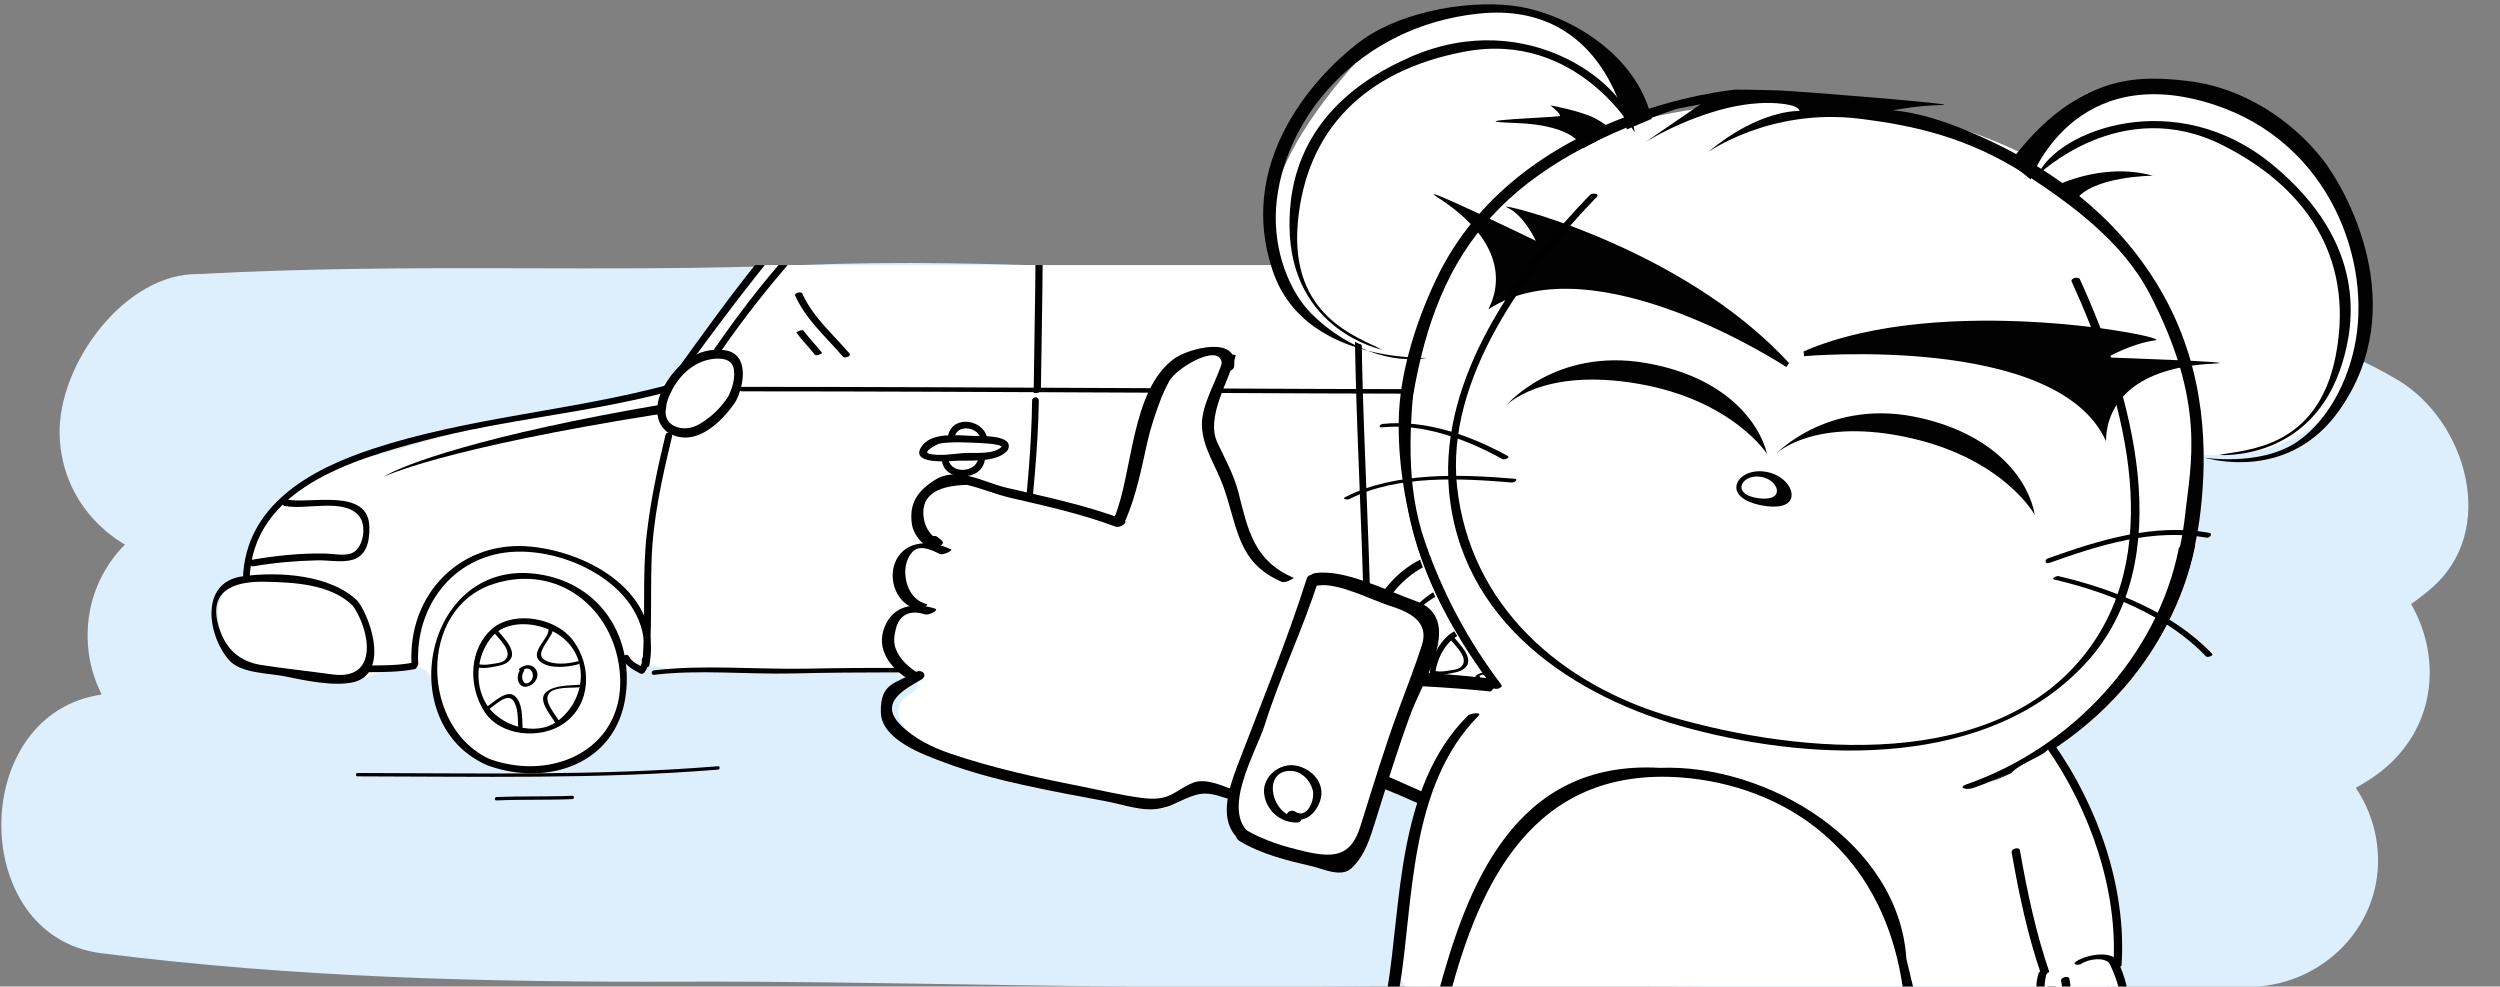 <svg xmlns="http://www.w3.org/2000/svg" xmlns:xlink="http://www.w3.org/1999/xlink" width="278.225" height="109.792" viewBox="0 4.74 278.225 109.792"><rect x="0" y="4.74" width="278.225" height="109.792" fill="#808080" stroke="none"/><path fill="none" d="M22.442 50.632c31.16 1.38 62.502-1.393 93.166-.553 33.26.952 66 1.883 99.17 4.914 12.958 1.095 33.8.458 45.424 8.258-5.423 4.964-20.438 3.26-27.21 3.478-26.035.406-51.528.316-77.046.747-43.74.664-87.593 3.923-130.882 6.166 34.347-.036 68.194-.618 102.493.384 28.585.745 56.653 1.467 84.673 3.23 14 1.14 30.687.317 43.485 5.05-9.106 5.84-28.25 3.43-39.203 3.984-28.654.814-57.31 1.623-86.484 2.41-37.506.94-78.015-.853-115.255 5.82 33.077 5.11 68.527 3.56 101.765 5.034 28.563 1.265 65.876.37 94.914 2.7 12.44 1.07 23.355 1.156 37.913 1.64"/><path fill="#DDEEFD" d="M21.956 67.608c20.784.4 41.53-.896 62.284-1.833 21.327-.962 42.643-.736 63.984-.458 21.402.277 42.8.89 64.163 2.278 7.413.482 14.85.5 22.262.988.978.068 1.955.146 2.933.237-1.56-.2-1.438-.185.37.045 1.902.24 3.785.59 5.664.97 1.805.363 3.57.875 5.325 1.424 1.658.582 1.678.585.058.008 1.158.5 2.242 1.14 3.32 1.786l-3.545-23.277c.406-.337 5.01-2.6 2.107-1.577-.743.234-1.497.428-2.26.587 1.952-.25 2.036-.265.253-.043-3.433.42-6.923.402-10.373.412-8.594.022-17.183.464-25.77.727-20.522.63-41.047 1.115-61.562 1.926-42.326 1.672-84.512 5.706-126.744 8.817-8.152.6-14.855 6.768-14.672 15.19.177 8.09 7.147 14.723 15.32 14.534 39.478-.917 78.897-1.988 118.387-1.79 19.68.098 39.358.304 59.027.927 8.713.275 17.414.628 26.128.832 9.2.216 14.313.25 23.246 3.132-1.39-9.03-2.784-18.057-4.175-27.086-.596.396-1.216.75-1.86 1.062 1.843-.805 1.96-.912.348-.317-1.585.536-3.247.843-4.886 1.145 3.546-.652-2.136.1-2.788.146-2.348.18-4.703.23-7.055.28-8.386.178-16.722.368-25.103.787-22.244 1.11-44.487 2.218-66.73 3.307-43.053 2.108-86.522 1.044-128.997 9.385-14.16 2.778-13.958 26.81.626 28.662 21.41 2.717 42.86 3.245 64.423 3.168 20.164-.07 40.723.634 60.882.584 18.867-.048 37.74-.277 56.606 0 19.092.282 37.73-.194 56.828 0 8.18.084 14.845-6.435 14.672-14.338-.182-8.3-7.147-14.452-15.32-14.534-18.55-.19-37.036-1.063-55.572-1.43-18.867-.373-37.737.075-56.604.168-19.445.093-38.886-.307-58.334-.193-19.932.12-41.362.134-60.233-2.262l.626 28.663c40.39-7.932 84.95-6.378 126.978-8.44 22.22-1.087 44.44-2.197 66.656-3.307 16.48-.822 35.876 1.84 50.536-7.194 11.578-7.136 7.885-23.198-4.175-27.087-16.308-5.26-34.554-4.007-51.5-4.65-20.3-.773-40.62-.99-60.935-1.11-40.814-.246-81.548.822-122.348 1.77l.65 29.724c43.557-3.207 87.058-7.32 130.716-8.97 21.13-.8 42.265-1.283 63.396-1.953 8.363-.265 16.72-.396 25.083-.613 9.785-.254 18.57-2.123 26.17-8.48 7.715-6.453 4.005-18.75-3.546-23.278-14.67-8.797-33.05-8.277-49.598-8.88-21.313-.774-42.558-2.147-63.895-2.5-21.977-.363-42.327-2.325-64.295-1.438-22.05.89-43.203-.288-66.998 1-8.18-.158-15.646 9.988-15.475 17.835.183 8.355 7.15 14.376 15.32 14.534l.004-.002z"/><defs><path id="a" d="M21.308 34.24h203.676v62.47H21.308z"/></defs><clipPath id="b"><use xlink:href="#a" overflow="visible"/></clipPath><g clip-path="url(#b)"><path fill="#FFF" d="M94.053 24.382c-2.63 3.206-6.095 5.93-8.813 9.195-2.82 3.39-6.188 6.504-8.295 10.305-2.276 4.107-4.55 4.395-7.96 5.26-4.82 1.22-9.806 2.144-14.736 3.025-4.63.827-9.596 2.674-14.177 3.705-3.23.722-6.188 2.058-8.442 4.498-.964 1.048-1.81 2.23-2.582 3.422-.918 1.416-.78 2.6-1.4 4.04-.54 1.253-1.736 1.496-2.53 2.517-1.047 1.34-.955 3.076-.625 4.648.728 3.458 5.083 3.786 8.082 4.542 2.926.737 5.743 1.26 8.8.33 1.413-.43 3.052-.938 4.51-.93 1.84.01 1.903.9 2.757 2.624 1.402 2.836 2.857 6.18 5.827 7.657 5.1 2.54 10.282 1.25 13.345-3.49 1.134-1.755 1.03-7.782 3.93-7.117 1.56.357 2.98.777 4.73.697 2.2-.1 4.417-.184 6.66-.188 9.676-.02 20.046 1.024 29.485.016 2.335-.25 5.367.502 7.813.372 3.05-.16 6.187.478 9.267.478 6.187 0 12.442.244 18.6-.386.573-.057 2.968-.277 3.135-.376-.154-.065.266-.643.4-.573 2.142.207 2.484-.603 3.12-3.06-.224-.006-.473-.04-.695-.06-.583-2.228 4.423-2.93 6.01-3.15 4.113-.568 9.188-1.466 12.708 1.446 2.26 1.87 1.957 4.227 5.313 4.746 2.353.362 5.605.57 7.938-.02 6.67-1.695 2.662-11.314 1.912-15.675-.478-2.77.015-5.343-.042-8.103-.16-8.046-3.91-14.33-7.147-21.348-1.93-4.186-5.114-8.182-9.468-9.986-1.557-.646-2.803-1.258-4.46-1.49-1.728-.243-3.442.255-5.156-.116-1.596-.345-2.825-.73-4.586-.74-3.94-.02-7.877.285-11.817.285-7.745 0-15.574-.652-23.304.192-4.382.48-8.834.587-13.255.98-5.675.5-9.163 2.072-14.846 1.828.895-.042-.49-.027-.377.938"/><path fill="none" d="M27.407 69.18c-.14-6.85 5.478-10.82 11.503-13.148 7.943-3.15 16.982-4.518 25.338-6.025 3.287-.685 6.848-1.096 10.134-2.055"/><path d="M27.78 69.18c.295-10.05 11.44-13.283 19.473-15.416C56.21 51.39 65.54 50.7 74.483 48.31c.463-.122.266-.846-.2-.72-10.826 2.89-22.087 3.588-32.785 7.094-7.006 2.298-14.226 6.31-14.464 14.495-.016.483.73.48.746 0z"/><path fill="none" d="M46.17 78.63c-.7-6.767 4.823-13.41 11.823-12.796 2.7.235 6.05.87 8.49 2.076 1.997.987 3.082 3.005 4.18 4.866.94 1.587 1.902 4.042 1.256 5.853"/><path d="M46.543 78.63c-.337-6.332 3.783-11.93 10.298-12.46 6.676-.54 16.16 4.38 14.718 12.358-.085.47.636.672.72.198 1.427-7.895-6.484-12.444-13.092-13.143-7.836-.826-13.807 5.21-13.39 13.044.026.48.773.485.747.003z"/><path fill="none" d="M152.077 78.93c-.7-6.77 4.824-13.41 11.825-12.798 2.697.236 6.05.87 8.484 2.074 2 .987 3.088 3.01 4.185 4.87.938 1.583 1.9 4.04 1.256 5.85"/><path d="M152.576 78.93c-.332-6.26 3.723-11.813 10.175-12.334 6.586-.534 16.022 4.304 14.594 12.2-.113.627.85.896.963.265 1.44-7.978-6.52-12.59-13.21-13.3-7.904-.834-13.937 5.278-13.515 13.17.035.64 1.03.645.996 0h-.002z"/><path fill="none" d="M40.965 79.177c1.095 0 4.236-.145 5.063-.324"/><path d="M40.965 79.55c1.697-.01 3.49-.017 5.162-.338.475-.093.272-.812-.2-.72-1.6.31-3.334.303-4.962.31-.482.004-.482.75 0 .748z"/><path fill="none" d="M39.563 71.92c1.257 1.502 2.202 5.46 1.31 7.328-.885 1.862-3.774.776-5.416.748-1.675-.03-3.137-.188-4.76-.582-1.967-.48-4.215-.27-5.5-2.093-1.1-1.553-1.82-3.99-1.073-5.812 1.23-3.013 5.065-2.468 7.668-2.19 2.71.285 5.865.324 7.77 2.602z"/><path d="M39.24 72.11c1.977 2.803 2.943 8.41-2.27 7.683-2.637-.368-5.267-.638-7.903-1.045-2.5-.386-4.022-1.877-4.742-4.33-1.307-4.466 2.57-4.982 5.138-4.935 3.303.062 7.4.264 9.834 2.7.342.34.87-.19.53-.528-2.98-2.982-8.894-3.342-12.875-2.77-4.83.693-3.807 6.742-1.417 9.363 1.337 1.466 4.47 1.397 6.25 1.777 2.094.444 5.394 1.128 7.514.643 3.866-.885 2.176-6.68.583-8.94-.274-.392-.923-.018-.645.38l.002.002z"/><path fill="none" d="M31.798 60.688c3.15.822 9.587-1.78 8.902 3.835-.41 2.876-2.19 2.192-4.52 2.192-2.71 0-5.416.193-8.083.684"/><path d="M31.698 61.047c2.333.498 6.792-.986 8.357 1.254.756 1.08.375 3.573-.997 4.038-.83.28-2.02.02-2.88.004-2.738-.055-5.487.236-8.18.7-.475.08-.273.8.2.718 2.35-.4 4.693-.603 7.074-.66 1.16-.03 2.423.213 3.57.027 1.916-.31 2.302-2.02 2.265-3.758-.094-4.41-6.642-2.496-9.212-3.04-.47-.1-.67.62-.2.72l.003-.003zm42.28-11.344c-20.195 3.418-29.195 6.76-31.342 8.128 0 0 6.273-3.165 31.13-7.07.332-.05.546-1.113.212-1.057z"/><path fill="none" d="M81.458 49.14c.562-.915.934-2.974.543-3.988-.477-1.235-1.955-.972-3.032-.88-1.24.103-2.492.87-3.35 1.853-1.28 1.462-3.196 4.657-1.19 6.208 2.466 1.92 5.845-1.278 7.03-3.193z"/><path d="M81.888 49.39c.96-1.814 1.513-5.295-1.237-5.676-3.05-.422-5.386 1.586-6.787 4.075-1.23 2.187-1.07 5.106 1.85 5.603 2.507.423 4.955-2.13 6.175-4.003.354-.54-.51-1.04-.86-.502-.82 1.263-1.908 2.313-3.216 3.063-.874.5-1.87.633-2.79.19-1.41-.687-.974-2.36-.487-3.466.775-1.773 2.203-3.33 4.1-3.85.91-.25 2.64-.41 2.982.797.286 1.003-.116 2.376-.59 3.272-.3.564.56 1.07.86.498h.003-.002z"/><path fill="none" d="M71.87 78.445c.458-4.198 0-8.487.366-12.78.274-4.29 1.187-8.307 2.19-12.416"/><path d="M72.245 78.445c.312-3.72.157-7.44.264-11.173.13-4.725 1.173-9.35 2.28-13.925.108-.47-.61-.668-.725-.2-.874 3.617-1.64 7.224-2.073 10.918-.56 4.772-.098 9.597-.497 14.38-.04.48.708.478.75 0z"/><path fill="#FFF" d="M54.412 89.58c1.4.596 2.283.71 3.478.85 3.054.36 6.135-.45 8.572-2.426 2.03-1.646 2.536-3.512 2.8-5.912.284-2.602.004-5.474-1.313-7.79-1.115-1.962-2.632-3.655-4.785-4.527-1.628-.657-3.435-.945-5.19-.813-1.22.098-2.89.206-4.03.69-2.748 1.172-4.9 4.517-5.378 7.404-1.53 9.214 4.684 12.032 5.847 12.526v-.002z"/><path fill="none" d="M54.412 89.58c1.4.596 2.283.71 3.478.85 3.054.36 6.135-.45 8.572-2.426 2.03-1.646 2.536-3.512 2.8-5.912.284-2.602.004-5.474-1.313-7.79-1.115-1.962-2.632-3.655-4.785-4.527-1.628-.657-3.435-.945-5.19-.813-1.22.098-2.89.206-4.03.69-2.748 1.172-4.9 4.517-5.378 7.404-1.53 9.214 4.684 12.032 5.847 12.526v-.002z"/><path d="M54.313 89.94c6.694 2.408 14.283-.218 15.31-7.75.96-7.046-3.276-12.92-10.323-13.625-12.073-1.2-15.583 16.757-5.077 21.34.438.19.82-.454.377-.647-7.714-3.365-8.258-16.797.382-19.548 7.113-2.265 13.28 2.693 13.983 9.72.848 8.453-7.215 12.393-14.454 9.79-.452-.164-.645.56-.197.72z"/><path fill="none" d="M71.78 78.17c.09.46-.09.823-.365 1.19-.64-.364-1.37-.637-1.736-1.37"/><path d="M71.418 78.27c.052.352-.13.63-.326.9l.512-.135c-.602-.337-1.257-.6-1.602-1.235-.23-.423-.875-.047-.646.38.413.76 1.148 1.1 1.87 1.503.19.105.39.032.51-.133.334-.46.485-.91.403-1.477-.07-.476-.79-.273-.722.197v.002-.002z"/><path fill="none" d="M115.235 49.32c0 5.51-.684 10.81-1.12 16.273-.19 2.434-.25 4.848-.25 7.287 0 2.19-.012 4.43-.273 6.572"/><path d="M114.862 49.32c-.053 4.95-.554 9.86-.994 14.787-.457 5.107-.143 10.246-.648 15.346-.05.48.7.476.746 0 .457-4.604.208-9.243.523-13.857.373-5.436 1.06-10.818 1.12-16.274.004-.483-.744-.483-.748-.002z"/><path fill="none" d="M72.768 79.595c.69-.185 4.478 0 6.026 0 5.68 0 11.533-.273 17.387-.273 20.14-.09 37.53.84 57.67-.348"/><path d="M72.768 79.843c5.004-.61 10.402-.035 15.45-.154 7.415-.175 14.832-.13 22.25-.05 14.468.158 28.925.398 43.38-.417.32-.018.322-.52 0-.498-13.938.783-27.88.606-41.833.437-7.404-.092-14.81-.155-22.213-.005-5.556.112-11.523-.48-17.034.19-.316.038-.32.535 0 .496z"/><path fill="none" d="M82.554 48.043c28.536 0 57.072.274 85.36.274"/><path d="M82.554 48.292c28.453.005 56.907.27 85.36.274.32 0 .32-.5 0-.5-28.453-.004-56.906-.27-85.36-.273-.32 0-.32.5 0 .5z"/><path fill="none" d="M111.844 54.616c.62-.99-3.025-.98-3.397-.983-1.304-.008-5.046-.384-5.667 1.162-.59 1.47 3.807.776 4.47.732.958-.066 3.99.052 4.594-.91z"/><path d="M112.204 54.716c.607-1.56-2.89-1.447-3.65-1.456-1.802-.02-5.027-.577-6.096 1.347-.97 1.744 2.782 1.484 3.424 1.435 1.78-.138 4.965.298 6.227-1.158.312-.363-.215-.896-.53-.53-.94 1.09-3.15.697-4.453.814-1.21.107-2.458.338-3.666.087-.973-.205.963-1.104 1-1.115.49-.13 1.02-.14 1.524-.166.735-.033 1.475.01 2.21.034.456.015 3.453.097 3.288.515-.175.442.55.637.722.193z"/><path fill="none" d="M105.91 53.157c.442-1.85 3.525-1.207 3.594.506"/><path d="M106.27 53.256c.398-1.386 2.744-.933 2.858.406.042.478.79.48.748 0-.188-2.16-3.688-2.84-4.328-.605-.132.466.59.66.72.2h.002z"/><path fill="none" d="M109.263 55.552c.03 1.147-.747 1.72-1.847 1.81-1.056.087-2.084-.23-2.227-1.397"/><path d="M108.89 55.552c-.037 1.77-3.03 2.05-3.34.313-.085-.474-.806-.27-.72.2.23 1.304 1.374 1.74 2.586 1.672 1.283-.074 2.193-.885 2.222-2.185.01-.482-.74-.482-.748 0z"/><path fill="none" d="M74.456 47.753c2.347-3.216 11.772-16.167 15.47-19.59 3.698-3.424 3.082-3.768 8.15-4.452 10-1.347 19.977-2.06 30.073-2.22 6.733-.105 13.47-.03 20.202.164 6.89.198 14.356-.453 20.825 2.392 1.86.817 3.79 1.752 5.592 2.68 2.363 1.215 3.96 3.19 5.656 5.203"/><path d="M74.778 47.94c4.04-5.536 8.1-11.076 12.494-16.336 1.88-2.25 4.013-4.664 6.402-6.37 1.958-1.4 5.354-1.28 7.556-1.554 3.15-.395 6.31-.696 9.475-.97 12-1.028 24.064-1.02 36.094-.727 12.27.302 24.726-.033 33.363 10.208.312.37.836-.162.53-.53-7.595-9-18.444-10.277-29.558-10.337-13.52-.07-26.935-.433-40.433.642-5.306.423-11.143.553-16.272 2.084-2.403.716-4.46 3.45-6.09 5.196-5.244 5.625-9.686 12.117-14.21 18.32-.282.388.368.76.648.374z"/><path fill="none" d="M79.86 43.706c5.82-8.558 13.697-16.844 15.82-17.46 3.832-1.095 6.092-.615 10.065-.958 7.603-.656 15.18-.403 22.796-1.234 4.78-.52 9.414.713 14.208.453 6.202-.333 12.415-.006 18.6.45 3.32.244 6.776.93 9.5 2.953 2.96 2.198 3.513 4.22 4.382 7.673.557 2.22 1.22 4.74 1.264 7.03"/><path d="M80.183 43.894c2.593-3.748 5.4-7.317 8.418-10.73 1.92-2.17 4.408-5.44 7.178-6.558 3.76-1.518 9.22-.92 13.226-1.176 5.42-.348 10.854-.348 16.278-.71 4.873-.326 9.42-.18 14.293.146 5.155.346 10.396-.17 15.58.07 5.674.26 11.694.222 16.33 3.965 3.45 2.793 4.352 9.606 4.636 13.71.03.48.777.482.743 0-.57-8.37-2.95-15.364-11.67-17.506-5.146-1.263-10.98-1.03-16.24-1.104-6.265-.088-12.57-.475-18.82-.435-6.455.04-13.04.753-19.503 1.03-4.944.214-10.228.087-15.05 1.29-2.24.557-4.414 3.457-5.893 4.994-3.743 3.894-7.08 8.2-10.15 12.637-.274.397.374.77.646.377z"/><path fill="none" d="M88.9 37.544c1.097 2.603 3.49 4.59 5.27 6.71"/><path d="M88.497 37.65c1.205 2.673 3.433 4.586 5.306 6.773.216.253.982-.054.74-.34-1.836-2.146-4.06-4.027-5.242-6.65-.146-.325-.94-.087-.803.217z"/><path fill="none" d="M89.035 41.65c.616.893 1.438 1.646 2.054 2.466"/><path d="M88.634 41.76c.622.874 1.404 1.613 2.055 2.465.144.19.853-.146.8-.217-.65-.85-1.434-1.59-2.055-2.464-.136-.19-.857.137-.8.216z"/><path fill="none" d="M115.692 25.318c0 8.328-.076 12.41-.256 22.962"/><path d="M115.29 25.426c-.004 7.656-.126 15.31-.255 22.963-.004.21.797.073.802-.218.13-7.65.252-15.306.256-22.96 0-.213-.803-.072-.803.214z"/><path fill="none" d="M55.09 74.843c-1.556 1.11-2.335 3.757-2.11 5.536.443 2.978 1.695 5.437 6.29 5.69 3.564.193 6.184-3.602 5.648-6.933-.445-2.58-2.824-5.077-5.492-5.165-1.02-.046-3.49.02-4.336.866"/><path d="M54.87 74.623c-2.684 2.282-2.785 6.348-1.024 9.214 1.77 2.884 6.34 3.23 8.904 1.416 3.105-2.19 3.117-6.486.994-9.28-1.843-2.426-6.295-3.288-8.81-1.397-.316.236-.008.777.314.536 2.146-1.616 5.693-.885 7.537.73 2.95 2.592 2.166 7.098-.83 9.214-2.436 1.715-6.368.43-7.825-1.944-1.528-2.49-1.032-6.168 1.177-8.05.308-.257-.137-.697-.44-.438h.003z"/><path fill="none" d="M53.066 78.823c.98.196 1.13.08 1.57 0 1.27-.233 2.184-.308 2.026-1.557-.12-.943-.918-1.498-1.46-2.223"/><path d="M52.984 79c.61.112 1.1.11 1.696-.01.646-.13 1.354-.176 1.883-.61 1.233-1.013-.546-2.688-1.142-3.442-.136-.173-.594.02-.437.214.532.678 2.247 2.195 1.158 3.092-.374.307-1.09.33-1.55.413-.51.09-.923.086-1.44-.01-.24-.044-.486.295-.166.353z"/><path fill="none" d="M61.294 74.82c.044.892-1.734 2.136-1.2 3.156.488.98 3.29.8 4.18.534"/><path d="M61.05 74.838c-.052 1.126-2.293 2.605-.786 3.64 1.025.707 2.927.51 4.054.2.298-.084.21-.41-.086-.33-1.074.295-2.748.437-3.708-.223-1.06-.728.975-2.44 1.017-3.324.01-.247-.478-.175-.487.04l-.003-.002z"/><path fill="none" d="M54.223 83.58c.667-.354 2-1.732 2.803-1.286.8.443.847 2.578.89 3.378"/><path d="M54.33 83.72c.696-.402 2.13-1.977 2.814-.975.535.782.48 2.04.525 2.944.012.25.5.173.487-.038-.057-1.085.02-2.646-.85-3.438-.92-.84-2.48.814-3.19 1.22-.284.165-.027.423.21.287h.003z"/><path fill="none" d="M62.006 85.093c-.313-.622-1.423-2.09-1.335-2.757.18-1.2 2.893-1.155 3.737-1.244"/><path d="M62.247 85.028c-.4-.75-1.736-2.15-1.21-3.025.517-.863 2.47-.687 3.338-.766.245-.023.394-.32.06-.29-1.18.108-2.61.018-3.604.775-1.135.866.494 2.6.936 3.436.092.175.56.022.48-.13z"/><path fill="none" d="M58.092 79.36c-.534.752-.088 2.176.98 1.42 1.2-.89.044-2.49-1.067-1.556"/><path d="M57.86 79.33c-.303.466-.353 1.176.04 1.61.427.47 1.188.15 1.545-.238.435-.47.525-1.153.053-1.636-.47-.475-1.178-.322-1.653.048-.257.2.13.365.32.222.884-.688 1.546.605.84 1.264-.354.327-.704.243-.846-.2-.113-.34-.024-.718.165-1.012.146-.226-.348-.232-.46-.057h-.005z"/><path fill="#FFF" d="M160.825 90.33c1.4.592 2.282.706 3.48.847 3.052.36 6.134-.45 8.57-2.426 2.028-1.644 2.536-3.51 2.796-5.91.286-2.6.006-5.473-1.31-7.788-1.116-1.963-2.632-3.656-4.782-4.526-1.628-.657-3.44-.945-5.194-.814-1.222.096-2.892.205-4.028.688-2.75 1.174-4.9 4.52-5.38 7.404-1.527 9.217 4.684 12.03 5.85 12.526z"/><path fill="none" d="M160.825 90.33c1.4.592 2.282.706 3.48.847 3.052.36 6.134-.45 8.57-2.426 2.028-1.644 2.536-3.51 2.796-5.91.286-2.6.006-5.473-1.31-7.788-1.116-1.963-2.632-3.656-4.782-4.526-1.628-.657-3.44-.945-5.194-.814-1.222.096-2.892.205-4.028.688-2.75 1.174-4.9 4.52-5.38 7.404-1.527 9.217 4.684 12.03 5.85 12.526z"/><path d="M160.724 90.688c6.688 2.4 14.286-.215 15.31-7.75.958-7.047-3.273-12.923-10.323-13.625-12.07-1.205-15.58 16.757-5.072 21.34.438.19.818-.455.378-.647-7.712-3.364-8.268-16.806.38-19.55 7.112-2.258 13.277 2.69 13.985 9.72.848 8.445-7.195 12.396-14.453 9.792-.456-.165-.65.56-.2.72h-.003z"/><path fill="none" d="M161.503 75.59c-1.558 1.11-2.336 3.76-2.11 5.535.443 2.982 1.693 5.442 6.288 5.694 3.565.194 6.187-3.602 5.65-6.935-.443-2.58-2.823-5.076-5.49-5.165-1.023-.04-3.49.027-4.337.87"/><path d="M161.28 75.37c-2.682 2.282-2.78 6.345-1.02 9.214 1.766 2.883 6.336 3.228 8.9 1.417 3.107-2.187 3.12-6.485.997-9.28-1.845-2.427-6.297-3.285-8.813-1.398-.316.238-.006.78.314.538 2.15-1.613 5.694-.887 7.54.73 2.95 2.593 2.164 7.098-.83 9.21-2.435 1.72-6.368.434-7.826-1.94-1.525-2.488-1.03-6.168 1.178-8.05.31-.26-.134-.698-.438-.44h-.002z"/><path fill="none" d="M159.48 79.57c.978.195 1.128.082 1.568 0 1.27-.233 2.184-.307 2.024-1.554-.12-.945-.918-1.5-1.462-2.228"/><path d="M159.397 79.747c.61.113 1.1.11 1.694-.01.647-.13 1.355-.177 1.885-.61 1.232-1.012-.545-2.688-1.14-3.44-.137-.176-.594.017-.44.213.53.675 2.247 2.194 1.158 3.09-.376.308-1.09.33-1.55.415-.508.09-.92.086-1.438-.012-.24-.043-.49.296-.167.355v-.003.002z"/><path fill="none" d="M167.707 75.568c.044.89-1.735 2.135-1.202 3.158.49.978 3.29.8 4.182.533"/><path d="M167.464 75.595c-.055 1.125-2.28 2.597-.792 3.617 1.02.697 2.93.49 4.05.184.292-.08.22-.35-.073-.27-1.045.284-2.897.474-3.775-.3-.94-.825 1.03-2.372 1.075-3.282.007-.22-.476-.13-.486.05z"/><path fill="none" d="M160.634 84.328c.67-.354 2.002-1.732 2.804-1.288.8.444.847 2.578.89 3.38"/><path d="M160.818 84.333c.828-.477 2.194-2.03 2.85-.627.39.836.37 1.874.42 2.777.005.082.488 0 .48-.13-.05-.974.063-2.98-1.024-3.448-1.04-.45-2.318.972-3.09 1.417-.207.118.278.06.364.01z"/><path fill="none" d="M168.42 85.84c-.313-.62-1.425-2.09-1.336-2.756.178-1.2 2.89-1.155 3.736-1.245"/><path d="M168.64 85.74c-.397-.752-1.945-2.426-.976-3.163.8-.61 2.177-.478 3.133-.563.267-.025.37-.376.045-.348-1.125.104-2.757-.025-3.646.818-1.02.97.53 2.574 1.005 3.464.098.185.558.01.44-.208z"/><path fill="none" d="M164.505 80.104c-.536.756-.09 2.18.977 1.424 1.202-.888.047-2.49-1.065-1.56"/><path d="M164.283 80.115c-.3.458-.368 1.122.02 1.55.384.424 1.158.09 1.49-.22.48-.443.605-1.122.12-1.613-.463-.468-1.24-.23-1.69.118-.2.157.28.113.377.04.395-.308.8-.165 1.036.24.207.35.112.772-.127 1.08-.357.455-.78.33-.946-.166-.11-.344-.033-.752.158-1.05.104-.16-.37-.09-.44.018v.003z"/><path fill="none" d="M178.877 30.97c.07.274 1.35 1.157 1.808 1.64.603.632 1.157 1.273 1.583 2.058.987 1.82 1.436 3.628 1.943 5.59.65 2.48 1.763 4.807 2.29 7.36 1.08 5.213 1.196 10.54 1.784 15.815.174 1.58.31 3.242.363 4.924"/><path d="M178.524 31.322c2.227 2.458 3.833 4.24 4.827 7.622.865 2.938 1.944 5.833 2.67 8.808 1.588 6.506 1.834 13.914 2.13 20.604.027.643 1.022.645.997 0-.325-7.287-.74-15.027-2.473-22.13-.836-3.425-2.07-7.018-3.276-10.325-.873-2.39-2.554-3.497-4.168-5.28-.434-.48-1.135.228-.706.702z"/><path fill="none" d="M181.713 68.783c2.093-.672 8.283-.89 8.283 1.265 0 2.02-.03 4.613-.03 6.478 0 3.157-9.098 2.33-11.955 2.33"/><path d="M181.845 69.263c2-.57 4.313-.633 6.337-.17 1.813.41 1.313 2.424 1.304 3.874-.007 1.07.414 3.353-.295 4.238-1.13 1.416-4.347 1.208-5.942 1.242-1.746.038-3.487-.08-5.233-.092-.64-.007-.64.99 0 .995 2.74.02 12.042 1.476 12.45-2.827.2-2.118.03-4.35.034-6.48 0-.76-.55-1.246-1.16-1.59-2.09-1.176-5.556-.78-7.757-.154-.616.176-.354 1.137.268.96l-.002.003h-.003z"/><g><path fill="none" d="M188.81 77.122c-2.603.14-5.34-.546-4.93-3.833.548-3.015 2.465-3.56 5.068-3.973"/><path d="M188.855 76.862c-2.242.084-4.59-.51-4.61-3.162-.02-2.79 2.337-3.742 4.657-4.12.412-.067.64-.61.09-.52-2.754.448-4.886 1.312-5.518 4.27-.704 3.31 2.813 4.146 5.292 4.053.43-.018.64-.54.09-.52z"/></g><g><path fill="none" d="M174.69 34.615c.96 3.562 2.19 6.848 2.057 10.82-.14 3.29-.547 3.014-3.834 3.014-2.327 0-4.657-.138-6.985-.138"/><path d="M174.452 34.68c1.046 3.792 2.222 7.46 2.006 11.45-.126 2.327-1.798 2.076-3.546 2.07-2.328-.012-4.657-.12-6.985-.137-.32-.003-.32.495 0 .498 2.77.02 5.535.133 8.306.143.69.003 1.92.053 2.3-.71 1.9-3.814-.572-9.724-1.6-13.444-.088-.31-.567-.18-.48.13z"/></g><g><path fill="none" d="M39.793 90.954c13.496 0 26.996.374 40.12-.75"/><path d="M39.793 91.14c13.378.015 26.77.333 40.12-.75.236-.02.24-.394 0-.374-13.35 1.083-26.74.765-40.12.75-.24 0-.24.374 0 .374z"/></g><g><path fill="none" d="M63.692 93.488c-2.81.143-5.63 0-8.438.145"/><path d="M63.692 93.3c-2.812.122-5.627.022-8.438.146-.24.01-.243.38 0 .374 2.81-.124 5.626-.024 8.438-.146.24-.008.24-.383 0-.374z"/></g><g><path fill="none" d="M151.52 25.106c-.443 5.922.702 44.593.702 53.89"/><path d="M151.146 25.106c-1.176 17.85.673 36.01.702 53.89 0 .482.75.482.747 0-.028-17.88-1.88-36.04-.703-53.89.034-.482-.713-.48-.746 0z"/></g></g><g><defs><path id="c" d="M72.078 0h206.146v114.573H72.078z"/></defs><clipPath id="d"><use xlink:href="#c" overflow="visible"/></clipPath><g clip-path="url(#d)"><path fill="#FFF" d="M169.975 81.66s-17.835-2.38-21.11-1.59c-3.274.788-6.153 7.52 1.038 9.548 5.73 1.614 12.42 5.416 16.158 7.917 3.735 2.5 3.916-15.876 3.915-15.875z"/><path fill="none" d="M168.323 81.252c-4.753-.633-9.742-.87-14.572-1.03-2.93-.074-12.91-.712-12.83 4.278 0 3.325 7.843 4.753 10.06 5.86 4.83 2.3 10.14 4.2 14.65 6.974"/><path d="M168.323 80.54c-6.63-.81-13.496-1.387-20.187-1.01-3.03.173-6.684.823-7.828 4.002-1.155 3.21 3.45 4.968 5.59 5.794 6.596 2.536 13.244 5.03 19.37 8.62.795.466 1.514-.768.72-1.23-4.685-2.747-9.74-4.69-14.65-6.97-2.965-1.377-6.354-1.75-8.967-3.86-4.235-3.41 4.864-4.85 5.767-4.93 1.46-.134 2.938-.096 4.396-.06 5.276.133 10.548.427 15.786 1.07.912.11.9-1.316 0-1.428l.003.002z"/><path fill="#FFF" d="M103.388 66.592c-1.074-1.005-2.044-3.682-1.496-5.266.635-1.857 1.93-2.445 3.782-2.404 1.8.04 3.603.087 5.354.61 2.662.79 5.38 1.5 8.066 2.19 1.524.395 3.79 1.017 5.34.736 2.077-.374 1.795-2.695 1.896-4.3.296-4.93.867-11.07 5.885-13.675.905-.47 2.678-1.19 3.69-.79 1.1.437 1.415 1.683 1.015 2.67-.9 2.22-3.2 3.442-3.098 6.095.06 1.565 1.377 2.914 1.682 4.48.205 1.075.51 2.157.863 3.2.324.97.47 1.994.812 2.93.295.814.93 1.477 1.336 2.237.402.75.857 1.506 1.52 2.062 1.068.896 2.725 2.62 4.276 2.293.212-.045.564-.92 1.124-1.03.648-.13 1.27.2 1.873.36 1.518.416 2.936.464 4.374 1.226 1.35.713 2.82.99 4.258 1.597 1.41.593 2.41 1.292 2.644 2.894.246 1.698-.106 4.15-.897 5.69-.844 1.65-1.935 2.93-2.46 4.813-.47 1.68-.85 3.377-1.298 5.07-.408 1.53-.692 3.026-1.035 4.52-.224 1.007-.434 2.2-1.22 2.942-.927.87-1.117 2.363-2.256 2.79-2.25.848-6.163-.503-8.124-2.236-1.197-1.063-3.002.237-3.708-1.207-.97-1.977.744-4.796-3.6-4.217-1.485.2-2.15 1.01-3.445 1.534-1.023.42-2.188.494-3.278.388-2.638-.26-5.038-1.285-7.636-1.72-2.54-.426-5-.466-7.363-1.454-1.77-.74-3.61-1.353-5.353-2.17-1.228-.573-2.385-1.246-3.615-1.81-1.18-.536-2.45-1.386-3.04-2.577-.386-.78-.386-1.55.096-2.278.4-.616 1.45-.964 1.75-1.567.513-1.03-.693-1.13-1.372-1.465-.785-.387-1.52-1.13-1.805-1.967-.33-.977-.277-2.92.395-3.73.854-1.02 2.27-.864 3.48-.963-.913-1.853-2.76-2.497-1.814-4.848.595-1.476 1.027-2.12 2.634-2.17"/><path fill="none" d="M136.84 44.456c-.334 1.887-1.453 4.065-2.065 6.005-1.072 3.15.567 4.378 1.654 7.11 1.88 4.684 1.013 9.617 6.884 11.705"/><path d="M136.16 44.584c-.59 2.295-2.47 5.116-2.398 7.49.073 2.513 1.537 4.45 2.368 6.763 1.646 4.58 1.53 8.52 6.534 10.665.367.156 1.4-.415 1.304-.457-4.395-1.883-5.077-5.28-6.14-9.49-.507-1.987-1.488-3.727-2.35-5.565-1.33-2.854 1.32-6.887 2.04-9.663.062-.247-1.272-.07-1.358.257z"/><path fill="none" d="M124.63 62.513c1.697-3.553 1.94-8.084 3.318-11.854.905-2.56 2.112-5.738 4.875-6.69 1.436-.56 4.48-.023 3.82 1.645"/><path d="M125.284 62.58c1.16-2.713 1.724-5.555 2.356-8.427.395-1.78.967-3.498 1.624-5.19.244-.604.522-1.19.836-1.763.827-1.623 6.32-4.75 5.848-1.524-.103.675 1.306.475 1.393-.116.52-3.56-5.076-2.022-6.595-.95-4.94 3.496-4.635 12.843-6.77 17.835-.307.71 1.08.667 1.31.134z"/><path fill="none" d="M102.217 79.956c-.486.672-2.284-.247-3.227 2-1.705 4.063 3.896 6.32 7.427 7.48 6.41 1.984 13.69 3.386 20.375 4.613 2.317.394 3.06.24 5.042-1.123 1.38-.827 1.042-.753 2.903-.55.73.143 1.67.656 2.1.714"/><path d="M101.91 79.536c-2.23 1.29-3.98 1.166-3.88 4.51.092 3.034 4.76 4.683 6.987 5.52 5.77 2.17 12.127 3.21 18.156 4.366 1.774.342 4.104 1.184 5.955.773.987-.22 1.008-.24 1.952-.68 2.202-1.026 2.875-1.32 5.364-.458.606.21 1.618-.66.79-.95-1.245-.43-3.07-1.313-4.44-.77-2.127.845-2.463 2.136-5.767 1.69-2.283-.31-4.566-.855-6.827-1.306-4.845-.954-9.716-2.02-14.395-3.613-2.066-.705-4.038-1.654-5.597-3.22-2.464-2.47.5-3.97 2.315-5.02.81-.47.073-1.24-.616-.84h.003z"/><path fill="none" d="M103.503 72.794c-1.844-.656-3.433-.353-4.162 1.188-1.396 2.933.3 4.738 2.178 5.936"/><path d="M104.054 72.47c-1.977-.635-4.25-.496-5.35 1.506-1.396 2.538.02 4.787 2.172 6.206.396.26 1.636-.297 1.283-.53-1.066-.7-1.997-1.496-2.47-2.71-.27-.703-.176-1.454-.005-2.163.412-1.72 1.67-2.176 3.267-1.664.4.13 1.647-.47 1.1-.646h.002z"/><path fill="none" d="M105.216 66.146c-5.932-3.15-6.637 5.18-2.673 6.095"/><path d="M105.865 65.906c-2.072-1.05-5.08-1.162-6.19 1.302-.91 2.015.118 4.73 2.302 5.31.328.086 1.547-.44 1.127-.552-1.646-.436-2.38-2.095-2.354-3.686.012-.744.273-1.517.763-2.082.792-.92 2.175-.26 3.054.188.366.187 1.484-.38 1.295-.478l.003-.002z"/><path fill="none" d="M124.57 62.943c-3.793-1.51-8.753-2.514-13.012-3.514-2.613-.48-4.492-2.22-7.063-1.022-3.194 1.598-2.977 4.92-.96 6.63 0 0 1.42.644.24-.184"/><path d="M124.98 62.524c-4.222-1.58-8.63-2.498-13.012-3.515-2.452-.57-5.415-2.435-7.915-.86-1.92 1.206-2.918 2.616-2.563 4.95.167 1.117 1.36 2.812 2.667 2.572.337-.06 1.1-.41.62-.806l-.463-.378c-.406-.338-1.65.257-1.08.728.153.127.307.25.46.377l.617-.81c-.74-.488-1.222-1.174-1.447-2.06-.558-2.585 1.02-3.925 4.735-4.02 1.63.37 3.2 1.055 4.846 1.437 3.954.92 7.904 1.788 11.715 3.213.505.19 1.608-.54.816-.836l.004.007z"/><path fill="none" d="M138.613 97.937c-3.464-1.993.577-9.36 1.49-12.623 1.466-5.47 4.39-10.657 5.994-16.153"/><path d="M139.146 97.542c-3.302-2.642.646-9.083 1.616-12.154 1.735-5.49 4.256-10.664 5.992-16.15.238-.756-1.134-.72-1.313-.15-2.093 6.637-4.804 13.233-7.294 19.73-1.104 2.888-2.98 7.176-.063 9.512.467.37 1.68-.295 1.063-.788z"/><path fill="none" d="M138.275 97.7c1.67 1.2 2.926 1.296 4.03 1.69 2.4.855 4.256 1.063 6.383 1.69 2.42.712 3.685-5.27 4.45-7.772.99-3.237 2.013-6.273 3.22-9.45.83-2.263 1.763-4.687 2.56-7.083s1.29-3.474-1.562-4.465c-1.51-.548-10.478-3.442-10.832-3.095"/><path d="M137.915 98.316c2.46 1.492 5.32 2.187 8.11 2.832 1.187.275 3.233 1.29 4.376.224 1.49-1.393 2.078-3.354 2.67-5.257 1.27-4.05 2.488-8.086 3.974-12.067 1.33-3.577 5.983-10.5.502-12.423-3.073-1.082-7.92-3.607-11.21-3.096-.907.14-.52 1.513.377 1.372 2.194-.342 5.893 1.6 7.96 2.262 2.073.662 4.454 1.698 3.56 4.42-.78 2.384-1.69 4.73-2.562 7.082-1.594 4.315-2.91 8.687-4.284 13.07-1.068 3.424-3.083 3.478-6.218 2.75-2.226-.52-4.575-1.216-6.532-2.402-.79-.478-1.504.755-.72 1.23v.002z"/><path fill="none" d="M144.403 95.976c-2.348.173-4.54-3.188-2.395-5.146 1.683-1.442 4.32-.134 4.574 1.92.153 1.52-1.214 3.88-2.88 2.52"/><path d="M144.453 95.667c-2.885.07-4.145-5.182-.81-5.134 1.188.02 2.148 1.02 2.44 2.1.31 1.147-.648 3.383-2.022 2.387-.3-.22-1.12.205-.715.5 1.58 1.146 3.075-.117 3.583-1.698.612-1.914-.936-3.55-2.724-3.883-1.76-.33-3.67 1.19-3.53 3.02.15 1.907 1.783 3.368 3.68 3.322.503-.01.725-.63.098-.617v.002zM172.48 89.15s-.47 4.373-5.013 7.593l-.79.563-.756-1.058s2.266.253 6.56-7.098z"/><path fill="#020202" d="M170.35 85.762s-5.186-2.06-5.54 1.28c-.352 3.334 3.066 3.44 3.066 3.44s-2.688-.927-2.53-2.497c.16-1.568 1.118-1.915 1.846-2.05.724-.14 3.43.3 3.43.3l-.27-.474h-.002z"/><path fill="#FFF" d="M185.915 117.85c6.273-.315 12.55-.67 18.83-.81 5.505-.12 10.428 1.022 15.958.772 4.25-.19 13.23.66 14.472-5.01 1.25-5.72-1.746-13.296-4.112-18.35-.9-1.922-1.917-4.057-3.472-5.55-.504-.486 19.272-12.18 17.294-33.606 0 0 8.842 1.13 13.958-4.467 4.797-5.247 5.923-15.2 3.115-18.8 0 0-5.585-18.814-22.752-18.396-11.496.28-13.042 8.737-13.042 8.737-21.86-11.228-45.025-3.885-45.025-3.885.744-10.89-19.693-19.136-30.97-5.975-11.465 13.385-10.28 20.83-4.9 26.37 5.378 5.544 11.575 5.37 11.575 5.37C151.985 67.97 166.61 81 166.61 81c-4.784 4.425-7.573 11.35-9.416 17.453-.813 2.7-2.092 7.274-1.884 11.172.134 2.52.35 5.407 2.958 6.563 1.547.687 3.426.438 5.064.64 2.3.284 4.553.867 6.87.995 5.165.284 10.563.286 15.713.027z"/><path fill="#020202" d="M225.995 24.714s4.735-13.45 20.413-8.323c12.917 4.22 17.666 17.536 15.604 27.05-1.048 4.83-3.6 8.604-6.375 10.473-4.212 2.84-10.658 1.713-10.658 1.713-2.948-1.272 8.52 4.48 15.37-5.24 8.16-11.573.73-24.612-1.876-27.925-3.483-4.422-8.92-8.005-14.96-8.703-5.282-.612-12.254-1.035-19.843 9.048l2.317 1.906.008.004z"/><path fill="#020202" d="M226.77 24.252s9.28-9.135 20.71-3.293c10.044 5.133 14.46 13.334 12.44 23.48-2.064 10.345-10.123 10.325-12.962 10.934 0 0 10.31.856 13.71-10.206 1.307-4.252 2.896-13.27-7.707-22.053-10.877-9.008-24.116-3.762-26.19 1.135v.002zm-50.62-2.99s-.563-2.617-7.575-2.84c-6.725-.22 4.566-.636 4.963-.754.396-.12-1-1.204-1-1.204s3.49.636 5.02 1.465c1.53.828 2.03 1.492 2.03 1.492l-3.442 1.837h.002l.002.002zm22.65 24.325s-21.338-14.065-33.12-6.447c-.345.22 4.354-5.99-5.7-12.442-3.008-1.932 10.942 4.843 10.942 4.843s-1.28-2.843-3.18-3.702c-1.896-.857 19.276 4.115 31.36 17.31m.263 14.924c-.21 1.02-1.64 1.257-3.433.888-1.794-.362-2.876-1.204-2.668-2.224.21-1.02 1.632-1.832 3.423-1.462 1.793.366 2.888 1.78 2.676 2.798h.002z"/><path fill="#FFF" d="M197.743 59.493c-.098.654-1 .854-2.153.68-1.155-.172-1.873-.672-1.775-1.325.1-.656.978-1.223 2.13-1.046 1.154.17 1.9 1.034 1.798 1.69z"/><path fill="#020202" d="M239.584 24.295s-6.888.038-8.664 2.838l-2.55-1.513s5.42-2.94 11.216-1.325h-.002z"/><path fill="#020202" d="M155.716 50.283c-.52 8.772 2.478 22.574 11.58 31.057 0 0-13-13.05-10.308-30.885 2.558-16.94 9.21-26.798 29.644-33.61l2.633-.5-6.165 4.218s7.646-4.82 14.63-4.333c2.638.183 2.53.857 2.53.857s-4.437-.208-10.13 4.55c-.218.177 6.736-4.92 16.8-3.685 5.847.718 12.127 2.02 18.675 6.32 4.886 3.214 10.61 7.342 13.636 13.178 6.314 12.16 4.555 18.905 3.946 24.542-1.037 9.637-6.505 22.68-21.59 29.733 0 0 20.677-6.99 23.31-30.17.72-6.326.7-15.31-4.145-23.99-3.772-6.752-10.355-13.53-21.937-18.318-5.284-2.188-8.205-2.213-8.205-2.213s2.696-.563 5.495-.604c2.8-.037-16.024-1.56-18.335-1.635-2.312-.072-4.623-.082-4.623-.082s-24.303 2.14-33.316 21.08c-2.59 5.443-3.895 10.62-4.12 14.485v.003l-.004.003z"/><path fill="none" d="M177.31 26.558s-15.942 16.383-15.744 29.998c.2 13.512 9.058 27.89 37.653 30.866 28.592 2.976 36.757-12.052 37.936-20.402 1.186-8.35-.93-19.995-6.144-31.072"/><path d="M176.93 26.442c-8.183 8.475-16.667 20.333-15.694 32.628 1.17 14.8 13.763 23.312 27.026 26.806 14.12 3.716 33.1 4.343 43.854-7.324 10.61-11.512 5.014-30.337-.644-42.73-.172-.376-1.078-.103-.918.248 5.548 12.158 10.688 29.262 1.77 41.086C222.1 90.72 200.403 88.674 186.13 84.56c-12.444-3.59-22.566-12.417-23.98-25.734-1.262-11.924 7.662-23.998 15.537-32.153.393-.41-.497-.504-.757-.23z"/><path fill="none" d="M153.854 52.107s6.263-.71 13.66 3.56"/><path d="M153.8 52.3c4.62-.47 9.47 1.354 13.42 3.54.2.112.88-.183.59-.346-4.104-2.27-9.116-4.068-13.9-3.58-.355.034-.615.438-.106.386h-.004z"/><path fill="none" d="M149.957 60.167s5.916-3.123 18.45-1.938"/><path d="M150.186 60.276c5.283-2.702 12.4-2.31 18.08-1.837.28.02.778-.378.283-.42-5.94-.496-13.3-.79-18.82 2.036-.443.224.212.342.456.22z"/><path fill="none" d="M227.99 67.137c.208-.047 10.337-4.373 17.705-2.838"/><path d="M228.06 67.393c5.616-2.002 11.48-3.866 17.512-2.82.367.062.743-.46.254-.545-6.15-1.067-12.166.808-17.902 2.85-.44.158-.314.676.136.515z"/><path fill="none" d="M228.854 69.045s11.685 2.692 16.99 8.6"/><path d="M228.627 69.24c6.022 1.415 12.556 4.01 16.88 8.548.17.18.867-.087.685-.28-4.4-4.62-10.99-7.217-17.11-8.653-.226-.054-.865.29-.453.388l-.003-.003z"/><path fill="none" d="M211.472 111.63c0-4.187-3.367-10.11-7.213-13.824-2.05-1.98-5.31-3.718-8.26-4.788-6.458-2.347-10.62-3.033-17.496-1.634-7.18 1.464-13.318 5.8-16.218 17.438"/><path d="M212.16 111.448c-.816-12.934-15.438-21.714-27.43-21.254-16.282-.917-21.506 13.338-24.712 25.244-.17.62 1.24.443 1.39-.124 3.23-11.98 9.053-25.31 25.755-24.046 10.81.84 23.33 7.63 24.87 25.75.035.58 1.415.262 1.377-.37l-1.25-5.2z"/><path fill="#FFF" d="M170.263 89.197c0 .412-.39.973-.77 1.162-.27.13-.817.12-1.112.102-.592-.025-1.292-.143-1.704-.584-.29-.304-.633-.527-.884-.875-.185-.26-.3-.61-.377-.912-.1-.387 0-.6.11-.952.104-.34.336-.753.57-1.01.557-.614 1.9-.71 2.58-.27.28.183.456.5.713.716.415.363.82.603 1.075 1.117.288.573.615 1.814 0 2.31-.268.214-.683.13-.992.295"/><path fill="#020202" d="M167.562 49.922s5.476-6.56 15.65-4.776c8.918 1.56 12.597 6.663 13.453 10.13 0 0-3.81-5.992-14.31-7.82-10.817-1.88-14.792 2.467-14.793 2.466zm30.162 5.258s5.953-6.24 16-3.926c8.817 2.028 12.123 7.304 12.732 10.795 0 0-3.38-6.167-13.748-8.54-10.694-2.446-14.984 1.67-14.984 1.67zm3.048-10.8s28.213-2.522 33.586 9.426c.17.374-1.11-8.03 12.128-8.606 3.57-.156-11.957-.68-11.957-.68s2.633-1.54 5.342-1.91c2.063-.287-23.69-5.477-39.146 1.238m-19.674-24.7S178.802 4.79 164.617 6.25C151.1 7.643 142.727 18.1 142.02 27.808c-.354 4.932 1.548 9.455 3.91 11.82 3.21 3.225 7.977 5.555 12.38 5.014 3.187-.39-12.813 1.557-16.648-9.7-4.567-13.404 6.563-23.355 9.998-25.797 4.588-3.264 12.43-4.568 17.66-3.622 5.233.95 12.812 5.158 14.5 12.443l-2.765 1.178-.003.003z"/><path fill="#020202" d="M181.928 19.483s-6.325-11.38-18.945-8.994c-11.083 2.093-17.63 8.72-18.548 19.02-.938 10.51 6.8 12.76 9.356 14.143 0 0-10.134-2.08-10.28-13.652-.056-4.444.96-13.547 13.607-18.984 12.978-5.58 24.204 3.183 24.81 8.467z"/><path fill="none" d="M155.072 109.034c2.964-17.758 4.744-19.116 8.884-24.646"/><path d="M155.753 114.647c1.564-9.207.946-22.402 8.83-30.286.313-.415-1.04-.237-1.26.055-7.933 7.933-7.356 21.156-8.935 30.45-.07.41 1.3.164 1.365-.218z"/><path fill="none" d="M157.103 45.59c-.323 2.79-.637 6.732-.624 9.543.012 3.323.42 6.054 1.392 9.243 1.035 3.384 3.94 10.64 8.78 16.747"/><path d="M156.644 45.643c-.7 6.42-1 12.572.77 18.854 1.708 6.05 5.035 11.843 8.814 16.814.207.268 1.09-.058.853-.373-3.675-4.83-6.517-10.173-8.497-15.904-2.187-6.32-1.728-12.96-1.018-19.498.04-.394-.888-.23-.92.108z"/><path fill="none" d="M243.39 65.603c-2.146 12.57-13.688 23.218-24.12 26.61"/><path d="M242.483 65.76c-2.405 12.08-12.007 22.204-23.532 26.232-1.235.432-.065.694.64.447 11.95-4.182 22.194-14.387 24.707-26.997.09-.45-1.72-.147-1.814.313v.004z"/><g><path fill="#FFF" d="M235.877 109.353c-.046.853-.08 1.703-.023 2.55.146 2.138 1.076 4.492.398 6.6-.396 1.242-1.49 1.745-2.68 1.81-1.022.052-1.878-.357-2.64-1.007-.793-.68-1.008-1.618-1.407-2.563-.28-.662-.52-1.345-.795-2.013-.718-1.736-1.53-3.346-1.95-5.204-.424-1.89-.635-3.822-.95-5.736-.447-2.71-.716-5.54-1.245-8.208-.23-1.14-1.523-3.495-.855-4.626.572-.976 2.773-1.74 3.772-2.437.638-.443.538-.748 1.22-.43.6.282 1.443 1.946 1.716 2.5.757 1.568 1.998 2.98 2.444 4.673.377 1.4.96 2.736 1.357 4.142.305 1.077.803 2.114.937 3.227.116.954.54 1.815.685 2.783.19 1.31.088 2.627.015 3.938z"/><path fill="none" d="M224.333 99.485c.86 4.908 1.646 8.976 3.337 13.732"/><path d="M223.875 99.603c.82 4.666 1.782 9.256 3.336 13.74.145.404 1.055.146.92-.25-1.553-4.48-2.514-9.07-3.337-13.734-.072-.41-.992-.18-.918.243z"/><path fill="none" d="M235.25 111.888c1.097 2.224 2.085 5.603.103 7.662-1.303 1.353-3.437 1.325-4.783.06-.713-.672-.873-1.58-1.316-2.402-.517-.96-.715-1.93-1.007-2.99"/><path d="M234.79 112.01c.975 2.038 1.73 4.42.808 6.606-1.104 2.625-4.31 1.79-5.328-.277-.68-1.373-1.17-2.772-1.563-4.25-.064-.243-.982.003-.92.247.78 2.907 2.332 7.724 6.34 6.2 3.817-1.444 2.994-5.822 1.584-8.773-.122-.253-1.01.06-.92.25v-.004z"/><path fill="none" d="M231.33 111.883c.788-.604 3.392-.968 3.94-.02"/><path d="M231.61 112.01c.757-.52 2.62-.853 3.232.03.172.244 1.063-.06.854-.354-.867-1.25-3.622-.647-4.652.064-.51.356.285.456.566.26z"/><path fill="none" d="M228.172 87.73c1.992 2.605 3.274 5.6 4.604 8.81 2.007 4.85 3.416 10.37 2.875 15.655"/><path d="M227.745 87.906c4.825 6.858 8.004 15.91 7.45 24.346-.025.37.895.188.915-.116.565-8.563-2.604-17.61-7.512-24.587-.177-.253-1.063.053-.853.356z"/><path fill="#FFF" d="M229.902 112.635c.286 1.082.372 2.117-.265 3.08-.604.908-1.87 1.52-2.563.246-1.43-2.632 3.246-4.942 2.947-2.02"/><path fill="none" d="M227.345 112.997c-1.47 4.396 3.432 5.165 2.493.78"/><path d="M226.877 113.042c-.453 1.414-.438 3.66 1.433 3.96.653.104 1.35-.24 1.715-.773.515-.745.447-1.734.276-2.577-.08-.383-1-.15-.92.248.14.68.216 1.44-.11 2.08-.183.354-.413.477-.745.376-1.33-.41-1.02-2.455-.717-3.402.124-.388-.81-.27-.928.088h-.003z"/></g></g></g></svg>